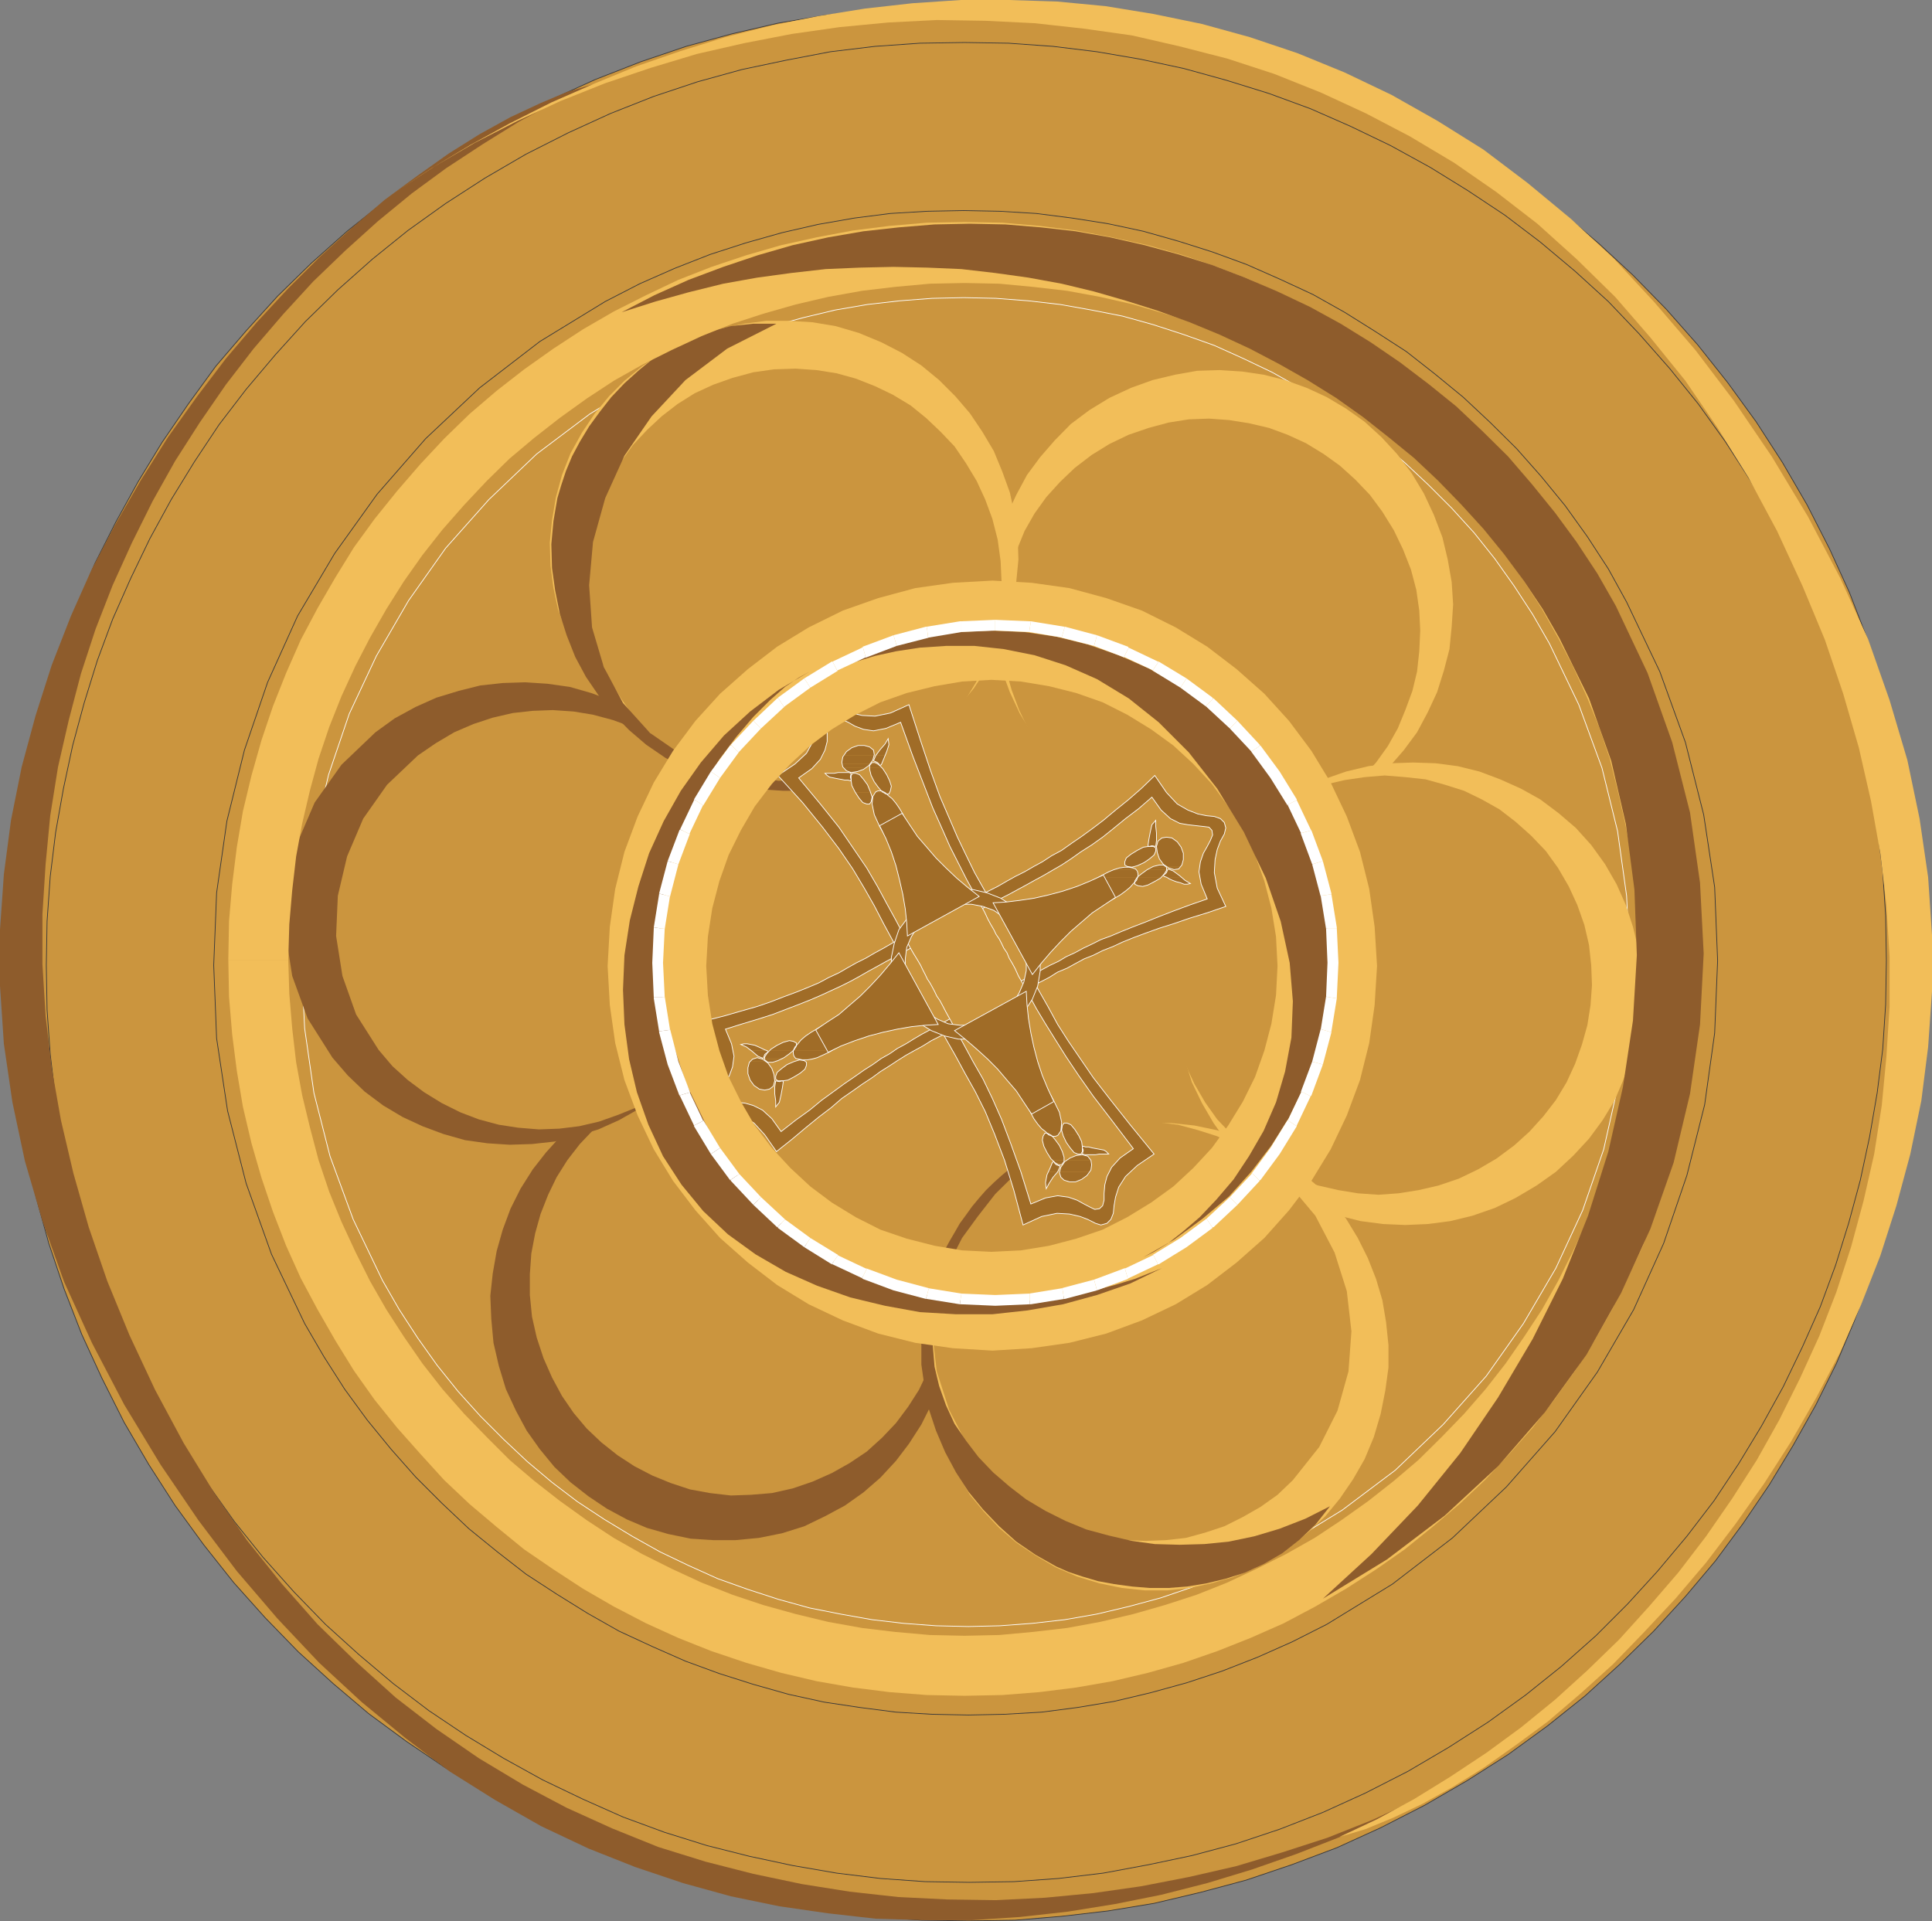 <svg xmlns="http://www.w3.org/2000/svg" width="359.199" height="357.24"><rect width="100%" height="100%" fill="#808080" stroke="none"/><path fill="#cb953e" stroke="#363639" stroke-width=".136" d="m94.328 22.64 8.172-4.128 8.16-3.719 8.48-3.313 8.438-2.859 8.43-2.308 8.62-2 8.622-1.45 8.57-1 8.621-.722 8.75-.141 8.567.14 8.48.59 8.582 1.133 8.48 1.32 8.298 1.86 8.3 2.258 8.211 2.59 7.98 3.043 7.891 3.257 7.758 3.903 7.43 4.129 7.312 4.449 7.16 4.89 7.028 5.13 6.621 5.62 6.309 5.848 6.172 6.313 5.851 6.62 5.578 7.028 5.301 7.3L331.398 86l4.582 7.89 4.168 8.16 3.723 8.173 3.27 8.48 2.898 8.43 2.27 8.48 1.992 8.578 1.457 8.61.992 8.582.73 8.61.13 8.757-.13 8.57-.59 8.48-1.132 8.622-1.27 8.43-1.91 8.3-2.27 8.348-2.578 8.16-3 8.031-3.312 7.852-3.848 7.75-4.172 7.437-4.449 7.352-4.851 7.16-5.168 6.988-5.582 6.622-5.899 6.441-6.3 6.168-6.438 5.851-7.031 5.622-7.301 5.308-7.621 4.852-7.899 4.578-8.16 4.172-8.16 3.718-8.441 3.18-8.477 2.86-8.441 2.261-8.61 2.04-8.57 1.41-8.621 1-8.621.718-8.707.14-8.61-.14-8.441-.59-8.621-1.129-8.43-1.269-8.351-1.86-8.297-2.312-8.16-2.59-8.032-2.988-7.89-3.18-7.758-3.851-7.441-4.168-7.301-4.453-7.16-4.848-7.028-5.172-6.582-5.578-6.488-5.902-6.121-6.297-5.89-6.582-5.579-7.032-5.312-7.296-4.899-7.622-4.582-7.84-4.129-8.21-3.758-8.168-3.273-8.434-2.848-8.476-2.32-8.442-1.992-8.62-1.45-8.571-1-8.617-.73-8.57-.129-8.75.13-8.622.589-8.441 1.14-8.61 1.313-8.441 1.86-8.34 2.269-8.297 2.578-8.172 3.043-8.03 3.27-7.888 3.898-7.71 4.129-7.481 4.441-7.3 4.899-7.169 5.12-7.031 5.63-6.57 5.851-6.45 6.301-6.16L64.531 43l6.989-5.578 7.351-5.3 7.57-4.86 7.887-4.621"/><path fill="#cb953e" stroke="#363639" stroke-width=".136" d="m97.781 28.672 7.887-3.988 7.852-3.59 8.03-3.172 8.16-2.719 8.208-2.27 8.16-1.722 8.3-1.59 8.302-1 8.351-.59 8.297-.129 8.16.13 8.301.59 8.16 1 8.211 1.41 7.988 1.718 7.891 2.184 7.89 2.449 7.75 2.847 7.442 3.27 7.438 3.582 7.351 4.04 6.98 4.312 6.9 4.578L286.36 45l6.488 5.441 6.172 5.622 5.71 5.988 5.72 6.492 5.3 6.57 5.04 7.028 4.71 7.3 4.45 7.622 4.03 7.847 3.59 7.89 3.13 8.032 2.718 8.16 2.312 8.168 1.73 8.211 1.54 8.3 1.04 8.29.538 8.3.14 8.352-.14 8.16-.539 8.297-1.039 8.172-1.41 8.16-1.719 8.032-2.133 7.886-2.449 7.89-2.86 7.763-3.308 7.437-3.582 7.434-4.039 7.308-4.262 7.032-4.578 6.886-5.039 6.582-5.441 6.48-5.582 6.118-5.899 5.902-6.441 5.72-6.617 5.3-6.98 5.039-7.352 4.71-7.57 4.45-7.9 4.031-7.89 3.59-8.031 3.13-8.16 2.722-8.16 2.18-8.168 1.718-8.301 1.54-8.34 1-8.3.59-8.298.128-8.171-.129-8.34-.59-8.16-1-8.172-1.41-8.028-1.719-7.89-1.992-7.84-2.45-7.762-2.858-7.437-3.309-7.48-3.582-7.302-4.04-7.03-4.26-6.849-4.59-6.62-5.028-6.442-5.441-6.168-5.579-5.852-6.03-5.757-6.442-5.313-6.63-4.988-7.019-4.762-7.308-4.437-7.57-4-7.891-3.582-7.89-3.168-8.032-2.723-8.168-2.27-8.16-1.73-8.16-1.578-8.301-1-8.352-.59-8.297-.14-8.3.14-8.16.59-8.352 1-8.16 1.45-8.16 1.718-8.028 2.133-7.89 2.449-7.903 2.86-7.707 3.308-7.48 3.582-7.442 3.988-7.3 4.313-7.028 4.578-6.89 5.039-6.582 5.441-6.438 5.582-6.172 6.028-5.89 6.441-5.72 6.578-5.308 7.031-5.031 7.301-4.719 7.621-4.441"/><path fill="#cb953e" stroke="#363639" stroke-width=".136" d="m112.52 56.063 6.44-3.313 6.49-2.86 6.57-2.577 6.578-2.13 6.761-1.91 6.711-1.543 6.758-1.18 6.711-.859 6.89-.41 6.762-.129 6.707.13 6.762.41 6.711.859L206 41.594 212.57 43l6.578 1.863 6.301 2 6.309 2.309 6.16 2.719 6.172 2.859 5.898 3.313 5.711 3.578 5.762 3.722 5.309 4.168 5.261 4.313 5.04 4.719 4.89 4.847 4.578 5.172 4.45 5.441 4.132 5.758 3.899 5.992 3.398 6.168 6.172 12.93 4.758 13.152 3.402 13.47 2.04 13.468.55 13.652-.55 13.469-1.86 13.328-3.309 13.16-4.312 12.614-5.579 12.328-6.75 11.61-7.851 11.07-9.07 10.288-10.02 9.48-11.16 8.583-12.2 7.48-6.44 3.258-6.438 2.86-6.621 2.59-6.582 2.171-6.758 1.86-6.711 1.59-6.758 1.128-6.71.872-6.903.398-6.707.14-6.762-.14-6.71-.398-6.759-.872-6.57-.988-6.621-1.449-6.578-1.86-6.301-2-6.309-2.312-6.171-2.719-6.172-2.859-5.848-3.313-5.762-3.578-5.707-3.718-5.312-4.133-5.301-4.309-5.04-4.762-4.847-4.847-4.582-5.18-4.449-5.441-4.172-5.711-3.848-6.028-3.59-6.171-6.16-12.88-4.722-13.199-3.45-13.472-2.038-13.469-.54-13.61.54-13.472 1.91-13.328 3.261-13.2 4.309-12.609 5.578-12.34 6.89-11.613 7.891-11.02 9.032-10.34 10.02-9.429 11.198-8.621 12.16-7.437"/><path fill="#cb953e" stroke="#fff" stroke-width=".136" d="m120.41 70.39 5.578-2.847 5.762-2.59 5.848-2.312 5.902-2 5.848-1.578 5.89-1.41 6.043-1.04 5.977-.68 6.031-.46 5.902-.13 5.989.13 6.03.46 5.9.68 5.85 1.04 5.759 1.128 5.71 1.59 5.72 1.86 5.62 2 5.442 2.453 5.309 2.539 5.171 2.898 5.118 3.129 5.039 3.313 4.722 3.578L261.148 86l4.442 4.172 4.308 4.308 4.172 4.583 3.86 4.847 3.578 5.043 3.453 5.297 3.129 5.441 5.441 11.34 4.309 11.75 2.898 11.75 1.68 12.02.59 11.922-.59 12.02-1.68 11.75-2.578 11.468-3.91 11.34-4.98 10.75-6.04 10.3-6.89 9.75-8.031 9.02-8.891 8.492-9.879 7.43-10.75 6.578-5.578 2.86-5.723 2.581-5.89 2.32-5.848 1.99-5.902 1.589-5.899 1.402-5.98 1.047-6.028.684-6.043.449-5.847.14-6.031-.14-6.032-.45-5.847-.683-5.903-1.047-5.707-1.133-5.761-1.59-5.72-1.859-5.581-1.988-5.438-2.45-5.312-2.542-5.168-2.899-5.172-3.129-5.031-3.312-4.72-3.59-4.577-3.848-4.442-4.171-4.308-4.309-4.133-4.582-3.898-4.86-3.579-5.03-3.453-5.31-3.129-5.44-5.441-11.34-4.309-11.75-2.988-11.739-1.73-12.02-.59-11.929.59-12.02 1.73-11.75 2.719-11.472 3.851-11.34 5.04-10.75 5.98-10.29 6.898-9.75 8.032-9.03 8.89-8.48 9.88-7.438 10.75-6.582"/><path fill="#f2be59" d="m206.27 73.98-3.72 2.27-3.452 2.582-2.989 3.04L193.391 85l-2.45 3.312-2 3.72-1.722 3.718-1.32 3.852-.989 4.18-.41 4.171-.32 4.129.32 4.168.68 4.172 1.039 4.129 1.539 4.172 1.863 3.988 2.32 3.77 2.72 3.581 2.847 3.13 3.183 2.718 3.45 2.582 3.578 2.14 3.722 1.72 3.989 1.449 4.039 1 3.992.59 4.168.27 4.129-.138 4.172-.722 4.168-1 3.992-1.45 4.039-1.859 3.719-2.27 3.453-2.581 2.988-3.04 2.719-3.128 2.453-3.313 1.988-3.719 1.73-3.718 1.27-4.04 1.04-3.992.41-4.168.269-4.132-.27-4.168-.73-4.172-.988-4.13-1.59-4.171-1.86-3.988-2.27-3.77-2.722-3.582-2.898-3.129-3.13-2.86-3.452-2.448-3.578-2.13-3.72-1.722-4.042-1.45-3.988-1-3.989-.589-4.171-.27-4.18.13-4.121.73-4.18 1-4.031 1.45-3.988 1.858"/><path fill="#cb953e" d="m206.27 82.55-3.31 2.044-3.132 2.398-2.719 2.59-2.59 2.86-2.18 3.038-1.859 3.262-1.402 3.45-1.32 3.581-.86 3.579-.41 3.718-.129 3.903.13 3.718.55 3.86 1.04 3.722 1.41 3.758 1.722 3.582 2.18 3.41 2.257 3.168 2.73 2.86 2.852 2.582 3.04 2.129 3.27 2.05 3.44 1.54 3.45 1.308 3.718.863 3.723.59 3.758.278 3.719-.141 3.722-.59 3.72-1 3.718-1.308 3.582-1.68 3.308-2.04 3.133-2.41 2.719-2.581 2.59-2.86 2.18-3.039 1.859-3.308 1.402-3.403 1.317-3.578.863-3.582.41-3.77.18-3.851-.18-3.719-.55-3.86-.993-3.76-1.457-3.72-1.723-3.59-2.128-3.44-2.31-3.13-2.73-2.86-2.851-2.577-3.04-2.184-3.269-2-3.441-1.578-3.45-1.27-3.718-.87-3.723-.59-3.718-.27-3.762.14-3.719.59-3.719 1-3.722 1.27-3.578 1.719"/><path fill="#f2be59" d="m298.43 160.703-2.59-3.59-2.86-3.172-3.171-2.718-3.45-2.59-3.578-1.992-3.863-1.73-3.848-1.45-4.039-1-4.12-.54-4.18-.14-4.172.14-4.13.54-4.171 1-4.168 1.45-3.86 1.862-3.851 2.309-3.578 2.59-3.32 2.988-2.852 3.133-2.59 3.45-2.129 3.577-1.719 3.723-1.453 4.039-1.14 3.988-.59 4.043-.27 4.168.14 4.13.45 4.171 1 4.129 1.27 4.031 1.863 3.86 2.168 3.718 2.539 3.582 2.91 3.168 3.133 2.73 3.437 2.583 3.59 2 3.852 1.719 3.898 1.449 3.992 1 4.168.543 4.133.18 4.168-.18 4.18-.543 4.121-1 4.18-1.45 3.851-1.859 3.899-2.308 3.59-2.543 3.261-3.04 2.899-3.128 2.539-3.45 2.18-3.582 1.59-3.718 1.402-4.04 1.18-3.992.55-4.03.27-4.13-.141-4.168-.402-4.18-1-4.12-1.317-4.04-1.722-3.863-2.13-3.707"/><path fill="#cb953e" d="m289.668 161.383-2.258-3.133-2.73-2.86-2.899-2.59-2.992-2.308-3.309-1.86-3.27-1.589-3.581-1.133-3.578-1-3.77-.41-3.851-.309-3.72.309-3.722.55-3.718.86-3.762 1.313-3.59 1.73-3.398 1.988-3.31 2.41-2.862 2.583-2.578 2.91-2.32 2.988-1.99 3.309-1.589 3.402-1.273 3.578-1 3.59-.59 3.762-.27 3.718.14 3.72.411 3.722.86 3.719 1.312 3.718 1.59 3.442 2 3.449 2.258 3.18 2.73 2.851 2.902 2.59 2.989 2.27 3.308 1.859 3.27 1.582 3.582 1.14 3.758.86 3.593.59 3.848.27 3.719-.27 3.722-.59 3.72-.86 3.76-1.273 3.59-1.726 3.4-1.993 3.308-2.449 2.863-2.59 2.578-2.851 2.32-3 1.989-3.309 1.59-3.449 1.273-3.582 1-3.578.59-3.723.27-3.719-.141-3.718-.41-3.762-.86-3.719-1.312-3.719-1.59-3.453-2-3.437"/><path fill="#8e5c2c" d="m145.36 285.102 4.171-1.309 3.848-1.86 3.719-2 3.453-2.453 3.129-2.718 2.898-3.13 2.41-3.171 2.313-3.59 1.86-3.719 1.448-3.851 1.13-4.04.73-4.167.41-4.133-.14-4.309-.45-4.441-1-4.309-1.27-4.308-1.859-3.992-1.992-3.72-2.45-3.44-2.73-3.32-3.027-2.849-3.27-2.59-3.453-2.273-3.718-2.039-3.711-1.539-4.04-1.18-4.171-.859-4.13-.27h-4.167l-4.313.45-4.27.859-4.167 1.27-3.852 1.859-3.77 2-3.398 2.45-3.172 2.722-2.859 3.168-2.45 3.133-2.269 3.59-1.863 3.718-1.45 3.899-1.128 3.992-.73 4.168-.45 4.133.18 4.308.41 4.442 1 4.308 1.309 4.309 1.859 3.992 2 3.719 2.441 3.441 2.73 3.32 2.99 2.848 3.312 2.59 3.449 2.312 3.719 2 3.722 1.579 3.989 1.14 4.171.86 4.168.27h4.13l4.312-.411 4.308-.86"/><path fill="#cb953e" d="m147.348 276.762 3.722-1.27 3.578-1.59 3.313-1.859 3.18-2.133 2.859-2.59 2.578-2.718 2.27-3.04 2-3.128 1.582-3.313 1.449-3.578 1-3.582.73-3.719.27-3.86v-3.902l-.41-3.988-.86-3.851-1.32-3.899-1.578-3.59-1.863-3.441-2.13-3.129-2.448-2.86-2.72-2.59-3-2.448-3.171-1.993-3.27-1.718-3.449-1.461-3.582-1.13-3.719-.73-3.898-.402-3.723.133-3.847.27-3.903.87-3.718 1.309-3.579 1.54-3.273 1.858-3.168 2.18-2.86 2.59-2.59 2.723-2.312 2.988-2 3.172-1.578 3.27-1.41 3.577-1 3.59-.719 3.762-.273 3.86v3.851l.402 4.039.871 3.852 1.27 3.859 1.578 3.578 1.86 3.45 2.179 3.171 2.402 2.86 2.72 2.582 3.038 2.41 3.133 2.039 3.309 1.719 3.449 1.41 3.582 1.18 3.719.68 3.859.448 3.719-.129 3.902-.32 3.848-.86"/><path fill="#8e5c2c" d="m61.809 196.66 2.859 3.313 3.133 3 3.449 2.578 3.578 2.133 3.723 1.726 3.898 1.453 3.992 1.13 4.168.589 4.13.27 4.171-.13 4.18-.46 3.988-.989L111.25 210l3.848-1.727 3.863-2.18 3.578-2.542 6.309-6.028 5.03-7.03 3.313-7.75 1.86-8.032.27-8.3-1.27-8.161-2.852-7.898-4.629-7.301-2.86-3.309-3.132-2.992-3.437-2.59-3.59-2.129-3.711-1.719-3.91-1.449-3.989-1.14-4.171-.59-4.13-.27-4.171.137-4.168.453-3.992 1-4.18 1.27-3.848 1.718-3.902 2.13-3.578 2.59-6.313 6.03-4.988 7.032-3.309 7.71-1.863 8.028-.27 8.34 1.27 8.172 2.863 7.89 4.618 7.297"/><path fill="#cb953e" d="m70.39 195.21 2.579 3.04 2.86 2.582 3.042 2.27 3.258 2 3.45 1.718 3.452 1.32 3.719.993 3.578.55 3.852.317 3.77-.137 3.718-.453 3.723-.867 3.578-1.27 3.582-1.453 3.449-1.988 3.258-2.32 5.762-5.442 4.449-6.297 2.992-7.03 1.73-7.302.27-7.441-1.14-7.488-2.583-7.16-4.129-6.579-2.578-2.992-2.863-2.59-3.04-2.308-3.269-2-3.441-1.723-3.45-1.27-3.718-1-3.582-.59-3.898-.269-3.72.14-3.722.411-3.719.86-3.578 1.18-3.582 1.538L81 138.203l-3.309 2.27-5.722 5.437-4.438 6.3-3 7.032-1.722 7.309-.32 7.48 1.179 7.442 2.543 7.16 4.18 6.578"/><path fill="#f2be59" d="m104.488 88.312-1.129 4.13-.73 4.308-.41 4.172.14 4.308.54 4.122.87 4.039 1.45 3.859 1.59 3.852 2.132 3.582 2.309 3.449 2.719 3.18 2.992 2.988 3.32 2.722 3.578 2.309 3.852 2 4.18 1.719 4.3 1.27 4.27.73 4.309.32h4.308l4.172-.59 3.988-.87 4.043-1.13 3.848-1.719 3.582-1.859 3.45-2.32 3.308-2.723 2.86-2.848 2.722-3.32 2.27-3.441 2.167-3.86 1.551-4.03 1.18-4.13.722-4.308.407-4.172-.137-4.27-.59-4.168-.863-4.031-1.399-3.86-1.59-3.859-2.128-3.582-2.32-3.449-2.723-3.172-2.989-2.988-3.308-2.719-3.582-2.32-3.86-1.992-4.168-1.73-4.312-1.27-4.309-.72-4.312-.269H142.5l-4.172.54-3.988.859-4.04 1.18-3.859 1.722-3.582 1.86-3.449 2.269-3.312 2.719-2.848 2.86-2.73 3.312-2.31 3.449-2.132 3.851-1.59 4.04"/><path fill="#cb953e" d="m151.07 147.223 3.899-.582 3.86-1 3.581-1.32 3.45-1.54 3.128-2.039 3.032-2.27 2.73-2.581 2.578-2.73 2.133-2.99 2-3.308 1.59-3.453 1.449-3.578.86-3.719.68-3.722.179-4.028-.18-4-.55-4.031-.989-3.86-1.32-3.581-1.59-3.45-1.992-3.308-2.13-3.133-2.59-2.719-2.718-2.578-2.86-2.32-3.312-1.992-3.308-1.59-3.582-1.41-3.578-.989-3.72-.59-3.859-.269-4.043.129-3.847.55-3.86 1.04-3.582 1.27-3.449 1.59-3.172 1.991L123 77.422l-2.719 2.539-2.59 2.77-2.132 2.992-2.04 3.32-1.539 3.398-1.46 3.582-.86 3.758-.719 3.719-.14 3.992.14 4.04.59 3.991.989 3.899 1.27 3.59 1.589 3.398 2 3.313 2.172 3.168 2.59 2.722 2.718 2.59 2.86 2.27 3.312 1.988 3.258 1.59 3.59 1.449 3.582 1 3.719.543 3.898.32 3.992-.14"/><path fill="#8e5c2c" d="m168.309 141.922-2.32 1-2.13.719-2.18.859-2.128.55-1.992.59-2.04.41-2 .45-2 .273-1.988.137-2.043.133h-1.86l-2-.133-1.858-.137-1.989-.273-2.043-.316-2-.41-4.308-1.133-3.989-1.72-3.722-2-3.578-2.448-3.18-2.723-2.992-3.04-2.578-3.257-2.45-3.59-2-3.722-1.593-4.028-1.27-3.992-.86-4.309-.59-4.18-.128-4.44.398-4.31.73-4.26.731-2.45.86-2.59 1.129-2.719 1.453-2.722 1.73-2.86 1.989-2.719 2.128-2.718 2.45-2.582 2.722-2.45 2.86-2.32 3.308-1.86 3.313-1.722 3.719-1.27 3.859-1 4.172-.449h4.308l-9.16 4.63-7.758 5.85-6.3 6.75-5.043 7.31-3.578 7.89-2.27 8.16-.719 8.031.54 7.848 2.179 7.34 3.578 6.723 5.031 5.57 6.45 4.45 8.02 3.038 9.44 1.403 11.06-.543 12.48-2.72"/><path fill="#f2be59" d="m200.238 293.133-4-1.723-3.718-2.18-3.579-2.398-3.171-2.73-2.86-3.032-2.59-3.129-2.129-3.59-1.902-3.757-1.539-3.864-1.18-3.988-.68-4.031-.46-4.309v-4.129l.59-4.312.859-4.309 1.27-4.308 1.73-4.121 2.172-3.723 2.41-3.59 2.719-3.308 3.039-2.852 3.261-2.59 3.45-2.308 3.718-2 3.762-1.579 4-1.14 3.988-.86 4.172-.453h4.168l4.313.453 4.129.86 4.168 1.27 3.992 1.718 3.77 2.18 3.581 2.41 3.13 2.723 2.859 3.039 2.578 3.12 2.183 3.59 1.86 3.72 1.539 3.898 1.18 3.992.68 4.039.448 4.3v4.13l-.59 4.308-.859 4.313-1.27 4.308-1.718 4.121-2.133 3.72-2.45 3.59-2.718 3.312-3.039 2.847-3.273 2.59-3.45 2.313-3.578 2-3.851 1.59-4.04 1.128-3.988.86-4.171.449h-4.18l-4.262-.45-4.168-.859-4.172-1.27"/><path fill="#cb953e" d="m184.18 219.883 2.86-2.723 3.17-2.308 3.31-1.86 3.449-1.719 3.582-1.14 3.59-1 3.707-.45 3.722-.273 3.72.274 3.718.449 3.722 1 3.579 1.14 3.449 1.72 3.453 1.859 3.168 2.308 3 2.723 5.172 6.168 3.578 6.851 2.27 7.168.859 7.48-.547 7.442-2.043 7.301-3.398 6.758-4.899 6.16-2.851 2.73-3.18 2.262-3.262 1.86-3.45 1.73-3.577 1.18-3.59.988-3.723.41-3.758.14-3.722-.14-3.719-.41-3.719-.988-3.582-1.18-3.449-1.73-3.441-1.86-3.13-2.262-3.038-2.73-5.13-6.16-3.581-6.899-2.309-7.16-.87-7.441.589-7.48 2-7.31 3.45-6.71 4.85-6.168"/><path fill="#8e5c2c" d="m199.098 210-2.13 1.133-2.038 1.129-2 1.18-1.86 1.269-1.722 1.27-1.59 1.32-1.54 1.27-1.448 1.312-1.45 1.41-1.27 1.45-1.32 1.589-1.132 1.578-1.137 1.55-.992 1.724-1 1.718-1 1.86-1.719 4.039-1.32 4.133-.86 4.168-.27 4.308v4.313l.59 4.12.81 4.18 1.32 3.989 1.718 4.031 2 3.719 2.313 3.59 2.719 3.308 3 3.133 3.171 2.848 3.579 2.453 3.859 2.18 2.27 1 2.581.859 2.91.86 2.989.55 3.312.45 3.27.269h3.578l3.45-.27 3.581-.59 3.578-.859 3.582-1.14 3.45-1.583 3.449-2 3.129-2.449 3.043-2.86 2.719-3.44-4.579 2.312-4.773 1.86-4.707 1.41-4.723.988-4.578.46-4.582.13-4.629-.13-4.258-.59-4.312-1-4.168-1.128-3.863-1.59-3.72-1.86-3.577-2.132-3.172-2.45-3-2.59-2.719-2.85-2.312-3.04-2.13-3.129-1.59-3.449-1.269-3.582-.859-3.59-.32-3.848v-3.902l.59-3.988 1.128-4.04 1.59-3.991 2.133-4.168 2.91-3.993 3.258-4.18 4.04-3.988 4.71-4.03 5.309-3.993"/><path fill="none" stroke="#fff" stroke-width=".136" d="M166.258 175.441 183.32 166l9.34 17.05-17.05 9.442-9.352-17.05"/><path fill="#a06c27" stroke="#fff" stroke-width=".136" d="m188.078 174.71-.45-.858-.589-1-.55-.86-.45-1-.68-1.129-.73-1.32-.719-1.402-.86-1.59-1.859-3.309-1.593-3.27-1.59-3.312-1.54-3.578-1.718-3.988-1.73-4.774-1.86-5.57-2.172-6.719-3.449 1.551-2.86.578-2.398-.129-1.91-.449-1.543-.55-1.308-.72-1.141-.28-1 .28-.719.72-.41 1.128-.18 1.461-.27 1.54-.73 1.862-1.129 2.04-2.132 1.988-3.18 2.14 4.582 5.032 3.719 4.578 3.039 3.992 2.582 3.77 2.14 3.578 1.86 3.27 1.719 3.312 1.859 3.437.86 1.73.859 1.403.73 1.18.543 1.14.457.989.59.87.402.86.461.719.41.86.45.87.41.86.59 1 .539.992.73 1.27.719 1.449.86 1.59 1.859 3.269 1.863 3.441 1.86 3.32 1.859 3.712 1.73 4.18 1.848 4.847 1.73 5.582 1.723 6.48 3.45-1.582 2.859-.59 2.308.13 1.992.46 1.41.54 1.45.73 1 .312 1.129-.312.73-.73.45-1.13.14-1.41.27-1.59.59-1.859 1.269-1.992 2.183-2.04 3.13-2.128-4.45-5.45-3.723-4.71-3.128-4.04-2.45-3.581-2.172-3.18-2-3.129-1.718-3.172-1.86-3.27-.86-1.577-.73-1.461-.68-1.27-.59-1.129-.589-1-.543-1.043-.59-.86-.41-1"/><path fill="#a06c27" stroke="#fff" stroke-width=".136" d="m184.18 187.64.86-.456 1-.543.858-.59 1-.59 1.18-.55 1.27-.72 1.453-.73 1.59-.86 1.668-.859 1.59-1 1.73-.719 1.582-.87 1.59-.86 1.719-.68 1.73-.863 1.86-.727 1.859-.863 2.129-.86 2.312-.859 2.399-.859 2.73-.86 2.902-1 3.258-1 3.45-1.179-1.59-3.402-.54-2.899.141-2.41.399-1.86.59-1.581.73-1.32.27-1.13-.27-1-.73-.73-1.13-.398-1.449-.141-1.59-.32-1.859-.72-1.992-1.14-2-2.129-2.18-3.172-2.539 2.45-2.45 2.132-2.312 1.86-2.27 1.898-2.038 1.54-1.992 1.452-1.86 1.27-1.86 1.32-1.858 1-1.73 1.13-1.58.859-1.73 1-1.722.859-1.54.86-1.73 1-1.718.863-1.72.867-1.452.86-1.137.722-1.133.59-1 .41-.86.59-.859.41-.73.449-.86.41-.859.45-.86.41-1 .59-1 .55-1.312.719-1.41.73-1.59.86-1.718 1-1.59.86-1.72 1-1.73.862-1.539.86-1.722 1-1.86.86-1.859 1-2.04.859-2.132.859-2.32.86-2.578 1-2.54.863-3.042.859-2.989.867-3.449.863 1.59 3.438.54 2.86-.13 2.312-.41 2-.59 1.449-.73 1.41-.27 1 .27 1.168.73.684 1.13.457 1.448.133 1.59.277 1.863.59 2 1.27 1.989 2.171 2.18 3.13 2.859-2.27 2.582-2.168 2.449-2 2.27-1.723 1.988-1.719 2.043-1.41 1.86-1.32 1.73-1.13 1.539-1.132 1.59-1 1.578-1.04 1.593-1 1.54-.858 1.59-.872 1.59-.988 1.718-.87 1.59-.86 1.41-.68 1.312-.719 1.13-.73 1-.41 1-.59.859-.59 1-.402"/><path fill="#cb953e" stroke="#fff" stroke-width=".136" d="m183.32 185.91.86-.45.86-.55.858-.45 1-.538 1-.59 1.313-.59 1.27-.68 1.59-.859 1.59-.871 1.589-.86 1.54-.722 1.448-.867 1.59-.723 1.582-.86 1.55-.73 1.72-.86 1.86-.679 2.038-.86 2.133-.859 2.27-.87 2.449-.989 2.718-1.05 3.043-1.13 3.258-1.132-1.129-2.73-.41-2.31.27-1.859.55-1.59.72-1.27.59-1.132.41-1-.13-.86-.55-.59-1.04-.128-1.27-.14-1.589-.18-1.543-.27-1.719-.871-1.73-1.578-1.719-2.41-2.45 2.129-2.452 1.859-2.27 1.86-1.988 1.59-2.04 1.452-2 1.27-1.862 1.32-1.72 1.129-1.73 1-1.718 1-1.59.86-1.54.859-1.59.86-1.581.862-1.73.868-1.579.859-1.55.863-1.31.719-1.14.68-.992.59-.867.46-.863.41-.86.4-.718.46-.73.41-.86.45-.86.41-.87.59-.99.59-1.14.538-1.27.73-1.581.86-1.59.863-1.59.86-1.539.86-1.59.87-1.719.989-1.593.87-1.72.86-3.718 1.719-2 .86-2.172.862-2.27.868-2.59.992-2.718.867-2.86.863-3.171.989 1.129 2.73.46 2.309-.277 1.992-.582 1.59-.73 1.27-.54 1.14-.46.86.14.859.59.59 1 .269h1.27l1.582.14 1.59.45 1.719.86L143.5 208l1.719 2.402 2.722-2.129 2.59-1.863 2.258-1.86 2.18-1.577 2-1.461 1.86-1.27 1.862-1.308 1.579-1 1.59-1.133 1.538-.86 1.45-1 1.593-.859 1.407-.871 1.453-.86 1.59-.859 1.539-.86 1.59-.859 1.308-.73 1.27-.543 2-1.18.992-.41.87-.59.86-.41"/><path fill="#cb953e" stroke="#fff" stroke-width=".136" d="m186.219 175.441-.45-.87-.59-.86-.41-.86-.59-1-.538-1-.59-1.269-.73-1.309-.86-1.59-1.73-3.132-1.54-3.04-1.582-3.128-1.46-3.313-1.72-3.847-1.718-4.45-2-5.171-2.27-6.301-2.722 1.133-2.309.457-1.86-.278-1.59-.59-1.269-.722-1.183-.551-.988-.45-.872.141-.539.59-.14.992-.18 1.27v1.59l-.41 1.59-.86 1.718-1.59 1.73-2.44 1.72 4.03 4.851 3.45 4.309 2.722 3.992 2.45 3.59 2 3.437 1.718 3.18 1.72 3.133 1.73 3.308.812 1.582.727 1.27.722 1.18.59 1 .41.859.45.871.41.86.46.68.4.718.46.86.41.87.59.86.54 1 .589 1.133.73 1.316.86 1.582 1.722 3.129 1.72 3.18 1.859 3.261 1.73 3.59 1.719 3.899 1.68 4.441 1.902 5.309 1.86 5.98 2.718-1.129 2.27-.41 2 .27 1.59.55 1.312.72 1.129.589.87.41.86-.129.59-.55.27-1.04v-1.27l.14-1.589.399-1.543.87-1.719 1.579-1.73 2.453-1.719-4.031-5.309-3.41-4.441-2.72-3.86-2.312-3.449-2-3.171-1.86-2.989-1.718-2.863-1.719-3.18-.863-1.578-.73-1.27-.59-1.32-.54-1-.59-.992-.41-1-.59-.86-.41-.859"/><path fill="#a06c27" d="M165.719 179.473v-1.45l.539-2.582.87-2.59 1.583-2.128 1.86-2 2.32-1.582 2.578-1.141 2.722-.59h2.72l2.538.59 2.59 1 2.18 1.41 1.992 1.852 1.59 2.32 1.129 2.578.46 2.723v1.59h-2.59v-1.18l-.452-2.133-.86-2.129-1.27-1.91-1.59-1.539-1.858-1.309-2-.73-2.172-.41h-2.27l-2.18.41-2.128.86-1.86 1.32-1.59 1.59-1.129 1.859-.863 1.988-.27 2.133v1.18h-2.59"/><path fill="#a06c27" d="M165.719 179.473v1.27l.539 2.589 1 2.578 1.59 2.453 2 1.86 2.312 1.41 2.45.988 2.581.59h2.72l2.73-.59 2.578-.988 2.27-1.59 1.991-2 1.461-2.262.989-2.449.46-2.719v-1.14h-2.59v1l-.452 2.129-.86 2-1.14 1.859-1.59 1.582-1.848 1.32-2.14.86-2.172.41h-2.137l-2.172-.27-2-.863-1.86-1.137-1.581-1.59-1.27-1.863-.867-2.168-.402-2.129v-1.14h-2.59"/><path fill="none" stroke="#fff" stroke-width=".136" d="m172.89 167.14 2.579-1.14 2.722-.59h2.72l2.538.59 2.59 1 2.18 1.41 1.992 1.852 1.59 2.32 1.129 2.578.46 2.723v2.73l-.46 2.719-.989 2.45-1.46 2.261-1.993 2-2.27 1.59-2.577.988-2.73.59h-2.72l-2.582-.59-2.449-.988-2.312-1.41-2-1.86-1.59-2.453-1-2.578-.54-2.59v-2.719l.54-2.582.87-2.59 1.583-2.128 1.86-2 2.32-1.582"/><path fill="none" stroke="#fff" stroke-width=".136" d="m174.02 169.402 2.128-.859 2.18-.41h2.27l2.172.41 2 .73 1.859 1.309 1.59 1.54 1.27 1.91.859 2.128.453 2.133v2.18l-.453 2.129-.86 2-1.14 1.859-1.59 1.582-1.848 1.32-2.14.86-2.172.41h-2.137l-2.172-.27-2-.863-1.86-1.137-1.581-1.59-1.27-1.863-.867-2.168-.402-2.129v-2.32l.27-2.133.862-1.988 1.13-1.86 1.59-1.59 1.859-1.32"/><path fill="#a06c27" d="m156.828 140.473.55-.73.993-.72 1.18-.41h1.14l.989.27.73.59.14.859v.14h-5.722m5.992.001.86-1.141.86-.988.589-1 .14 1.129-.41 1.27-.32.73h-1.719"/><path fill="#a06c27" d="M156.508 142.05v-.269l.183-1.039.137-.27h5.723l-.281.86-.59.719h-5.172m5.312-.001.32-.269h.54l.46.27h-1.32m1.59-.001-.27-.269-.73-.32.41-.988h1.72l-.27.718-.41.86h-.45"/><path fill="#a06c27" d="m156.828 142.781-.137-.18-.183-.55h5.172l-.13.281-.59.45h-4.132m4.852-.001v-.449l.14-.281h1.32l.27.14.59.59h-2.32"/><path fill="#a06c27" d="m163.41 142.05.13.282.32-.14v-.141h-.45m-4.312 5.312-.137-.14-.59-1.172-.133-1v-.86l.313-.41h.547l.722.27.73.86.731 1 .54 1.312v.14h-2.723m3.582 0 .14-.14.45-.18h.59l.68.32h.858l.141-.32.18-.86-.32-1-.54-1.132-.73-1.13-.129-.14h-2.32v.27l.28 1.14.59 1.18.72.992.73.86.27.14h-1.59m-5.852-4.582.55.54.86.32 1.18-.18 1.133-.41.41-.27h-4.133m1.41 1-.41-.14h-2l-.719.14h-1.73l.41.41.461.309.719.14.68.141.73.13.719.14h.593l.407.133.14-.133v-.14l-.14-.411.14-.719"/><path fill="#a06c27" d="m159.098 147.363.593 1 .72.86.73.27h.539l.28-.411.18-.86-.32-.859h-2.722m3.582 0-.41.73-.13 1.4.41 2 .99 2.179.589.988.73 1 .68.73.719.544.59.59.73.269h.543l.457-.133.543-.867.18-1.402-.453-1.86-1-2.18-.59-1-.68-.988-.719-.87-.73-.583-.59-.547h.86l-.13.27h-.55l-.45-.27h-1.59"/><path fill="none" stroke="#fff" stroke-width=".136" d="m158.371 139.023 1.18-.41h1.14l.989.27.73.59.14.859-.28 1-.72 1-1 .719-1.132.41-1.18.18-.86-.32-.687-.72-.183-.82.183-1.039.688-1 .992-.719m4.449 8.2.45-.18h.59l.68.32.589.547.73.582.72.871.679.989.59 1 1 2.18.453 1.859-.18 1.402-.543.867-.457.133h-.543l-.73-.27-.59-.59-.719-.542-.68-.73-.73-1-.59-.99-.988-2.179-.41-2 .129-1.398.55-.871m-4.27-3.442h.548l.722.27.73.86.731 1 .54 1.312.32 1-.18.859-.281.41h-.54l-.73-.27-.719-.859-.73-1.14-.59-1.172-.133-1v-.86l.313-.41"/><path fill="none" stroke="#fff" stroke-width=".136" d="m162.14 141.781-.46.551v.719l.28 1.14.59 1.18.72.992.73.86.719.41h.55l.27-.59.18-.86-.32-1-.54-1.132-.73-1.13-.719-.73-.73-.41h-.54"/><path fill="none" stroke="#fff" stroke-width=".136" d="m162.41 141.46.41-.987.86-1.141.86-.988.589-1 .14 1.129-.41 1.27-.59 1.448-.41 1-.32.141-.129-.281-.27-.27-.73-.32m-4.172 2.32-.41-.14h-2l-.719.14h-1.73l.41.41.461.309.719.14.68.141.73.13.719.14h.593l.407.133.14-.133v-.14l-.14-.411.14-.719"/><path fill="#a06c27" stroke="#fff" stroke-width=".136" d="m163.54 153.531 4.179-2.308 1.402 2.129 1.45 2.171 1.73 2 1.719 2 1.859 1.86 2 1.898 1.992 1.68 2.18 1.723-13.34 7.347-.133-2.449-.27-2.59-.46-2.719-.59-2.582-.68-2.718-.86-2.59-1-2.45-1.179-2.402"/><path fill="#a06c27" d="m209.578 161.102-.457-.27v-.59l.277-.719.86-.68 1.183-.73 1.13-.59 1-.14h.859l.449.277v.59l-.309.723-.86.73-1 .68-1.269.59-.593.129h-1.27m4.852 0 1.129-.27h.73l.45.27h-2.31m2.45 0-.59-.399-.73-1-.399-1.18-.14-1.14.27-.992.73-.59.859-.14 1 .14 1 .722.719 1 .41 1.13v1.179l-.27 1-.27.27h-2.59m-1.999-3.719.14-1.133v-1.309l-.14-1.27v-1.14l-.719.82-.32 1.45-.27 1.449-.14 1 .14.133h.14l.45-.133.719.133m-.719 3.859.27-.14h2.308l.14.14h-2.718"/><path fill="#a06c27" d="m217.148 161.242-.27-.14h2.59v.14h-2.32m-7.57-.14.863.14.407-.14zm-2.449.589 1-.308.992-.14h.727l.73.14.543.18.18.128h-4.172m6.171 0 .86-.449h2.719v.45H213.3m3.848-.001v-.129l.27.13zm0 0"/><path fill="#a06c27" d="m217.148 161.242.141.14 1 .31.86-.13.32-.32h-2.32m-12.879 1.86.73-.41 1.129-.59 1-.41h4.172l.14.269.13.46v.68h4.308l.55-.55.45-.719v-.14H213.3l-1 .73-.86.68h-7.171"/><path fill="#a06c27" d="m216.879 163.102-.45-.141-.14-.27.27-.14.32-.309.27-.55h.269l.73.269 1.18.871.27.27h-2.72m-12.608 0-.32.18-.99.679-.73.73-.539.72-.593.589-.278.684v.59l.14.449.27.41.59.14.59.137h.86l.87-.137.989-.273 1.14-.457.989-.543 1-.59 1-.726.863-.723.59-.68.59-.59.27-.59h4.308l-.129.18-1.18.68-1.14.59-.989.27-.87-.13-.59-.28v-.59l.46-.72h-7.171"/><path fill="#a06c27" d="m216.879 163.102.539.32.59.27.73.269.73.18.68.27h.59l.582-.13-.992-.59-.73-.59h-2.72"/><path fill="none" stroke="#fff" stroke-width=".136" d="m219.598 157.523.41 1.13v1.179l-.27 1-.59.73-.859.13-1-.31-1-.679-.73-1-.399-1.18-.14-1.14.27-.992.73-.59.859-.14 1 .14 1 .722.719 1m-8.157 4.437.13.462v.539l-.27.73-.59.59-.59.68-.863.723-1 .726-1 .59-.988.543-1.141.457-.988.273-.871.137h-.86l-.59-.137-.59-.14-.27-.41-.14-.45v-.59l.278-.683.593-.59.54-.719.73-.73.988-.68 1.051-.59 1.129-.59 1-.41 1-.308.992-.14h.727l.73.14.543.18.32.398m3.438-4.301v.59l-.309.723-.86.73-1 .68-1.269.59-1 .27-.863-.141-.457-.27v-.59l.277-.719.86-.68 1.183-.73 1.13-.59 1-.14h.859l.449.277"/><path fill="none" stroke="#fff" stroke-width=".136" d="m216.879 161.242-.59-.41h-.73l-1.13.27-1.128.59-1 .73-.86.68-.46.718v.59l.59.281.87.13.989-.27 1.14-.59 1.18-.68.68-.73.449-.719v-.59"/><path fill="none" stroke="#fff" stroke-width=".136" d="m217.148 161.563 1 .398 1.18.871 1 .86.992.59-.582.128h-.59l-.68-.27-.73-.18-.73-.269-.59-.27-.54-.32-.448-.14-.14-.27.269-.14.32-.309.27-.68m-2.27-4.179.14-1.133v-1.309l-.14-1.27v-1.14l-.719.82-.32 1.45-.27 1.449-.14 1 .14.133h.14l.45-.133.719.133"/><path fill="#a06c27" stroke="#fff" stroke-width=".136" d="m205.129 162.691 2.27 4.172-2.13 1.41-2.18 1.45-1.991 1.718-2 1.73-1.86 1.86-1.86 1.992-1.718 2-1.719 2.18-7.312-13.34 2.41-.14 2.582-.313 2.719-.41 2.59-.59 2.718-.726 2.59-.864 2.442-1 2.449-1.129"/><path fill="#a06c27" d="m194.07 210.992.18-.27h.54l.46.27h1.54l.448-.719.14-1.59-.41-1.863-1.038-2.129-.551-1-.719-1-.73-.718-.72-.59-.55-.551-.719-.309h-.593l-.407.13-.593.859-.137 1.46.457 1.848.992 2.14.55 1.04.72 1 .73.863.719.54.55.59h-.859m3.578-.001-.27-.86.13-.859.32-.453h.55l.72.313.73.867.543.992h-2.723m-2 4.718-.27-.269-.718-1.14-.59-1.18-.28-1.129.14-.719.14-.28h.86l.718.28h.59l.41-.14.141-.14h-1.539l.27.14.718.86.73 1 .54 1.128.32 1.05v.54h-2.18m2.731-.001.59-.41 1.129-.448 1.132-.141 1 .27.59.73h-4.441m-.731-4.719v.14l.59 1.27.73 1.04.723.859.68.281h.59l.27-.46v-.86l-.133-1-.547-1.13-.18-.14h-2.723"/><path fill="#a06c27" d="m201.23 214.582.461.129h1.989l.73-.129h1.719l-.45-.46-.41-.27-.73-.141-.719-.129-.73-.14-.68-.18h-.59l-.41-.14-.18.14v.18l.18.41-.18.73m-5.582 1.718v-.14l.282-.18.18.32h-.462"/><path fill="#a06c27" d="m196.379 216.3-.27-.14-.46-.45h2.18v.27l-.18.32h-1.27m1.449 0 .14-.32.41-.27h4.442l.14.59h-5.132m-2.898 1.59.32-.73.398-.86h.461l.27.27.73.274-.46 1.047h-1.72m2.04-.001.27-.859.59-.73h5.132v.27l-.14 1-.141.32h-5.711"/><path fill="#a06c27" d="m196.379 216.3.41.27h.59l.27-.27h-1.27m-1.449 1.59-.27.544-.281 1.449.14 1.14.54-1 .73-1.14.86-.992h-1.72m2.04-.001v.133l.27.86.59.55 1 .317h1.132l1.137-.457.992-.723.59-.68h-5.711"/><path fill="none" stroke="#fff" stroke-width=".136" d="m201.098 219.293-1.137.457h-1.133l-1-.316-.59-.551-.27-.86.27-.992.73-1.05 1-.68 1.13-.45 1.132-.14 1 .27.59.73.14.86-.14 1-.73 1-.992.722m-4.45-8.16-.41.14h-.59l-.718-.28-.551-.59-.719-.54-.73-.863-.72-1-.55-1.04-.992-2.14-.457-1.847.137-1.461.593-.86.407-.129h.593l.72.309.55.55.719.59.73.72.719 1 .55 1 1.04 2.128.41 1.864-.14 1.59-.59.859m4.311 3.449h-.589l-.68-.281-.722-.86-.73-1.039-.59-1.27-.27-1 .129-.859.32-.453h.55l.72.313.73.867.723 1.133.547 1.129.132 1v.86l-.27.46"/><path fill="none" stroke="#fff" stroke-width=".136" d="m197.379 216.57.45-.59v-.808l-.321-1.05-.54-1.13-.73-1-.718-.86-.73-.41h-.54l-.32.551-.14.72.28 1.128.59 1.18.719 1.14.73.72.68.41h.59"/><path fill="none" stroke="#fff" stroke-width=".136" d="m197.11 216.844-.462 1.047-.859.992-.73 1.14-.54 1-.14-1.14.281-1.45.59-1.273.398-1 .282-.18.18.32.269.27.73.274m4.121-2.262.461.129h1.989l.73-.129h1.719l-.45-.46-.41-.27-.73-.141-.719-.129-.73-.14-.68-.18h-.59l-.41-.14-.18.14v.18l.18.41-.18.73"/><path fill="#a06c27" stroke="#fff" stroke-width=".136" d="m195.93 204.82-4.13 2.32-1.452-2.18-1.407-2.128-1.722-2-1.73-2.039-1.848-1.86-2.051-1.863-1.992-1.718-2.13-1.72 13.333-7.312.14 2.453.27 2.59.45 2.719.55 2.59.719 2.719.86 2.582 1 2.41 1.14 2.437"/><path fill="#a06c27" d="m139.781 195.352-1-.68-1.043-.461.59-.129h.59l.68.129.722.14.73.32.59.27.54.27.46.14h-2.859m3.259.001.32-.282 1.128-.718 1.14-.551 1.13-.309.73.13.59.32v.538l-.457.73-.133.142h7.032l.59-.282 1-.718.718-.73.55-.68.583-.59.277-.72v-.55l-.14-.45-.27-.41-.59-.179-.547-.14h-.863l-.86.14-1 .32-1.179.399-.988.59-1 .59-1 .68-.86.73-.593.73-.54.59-.32.68h-4.449m-2.719 1.448.461-.14.54.14zm0 0"/><path fill="#a06c27" d="M142.18 196.8v-.277l.46-.722.4-.45h4.448v.59l.133.45.32.41h3.45l.539-.14 1-.45 1.18-.55.41-.31h-7.032l-.73.59-1 .72-.27.14h-3.308"/><path fill="#a06c27" d="m139.781 195.352.13.18 1 .859 1 .41.269-.73.32-.27.27-.14-.13-.31h-2.859m0 1.719.13-.136.41-.133h1l.449.133.14.136h-2.129m2.399 0v-.27h3.308l-.59.27h-2.718m5.761-.27.547.134.723.136h.86l.859-.136.46-.133h-3.449m-8.481.589.321-.32h2.13l.448.32h-2.898"/><path fill="#a06c27" d="m142.64 197.39-.46-.32h2.718l-.27.14-.41.18h-1.577m4.98 0 1.047-.32.863.14.27.18h-2.18m-8.161 0-.14.133-.27 1v1.13l.41 1.179.731 1 .989.68 1 .18.86-.18.73-.54.27-1-.142-1.179-.398-1.133-.73-1-.41-.27h-2.9m3.18 0 .13.133h.859l.59-.132h-1.578m4.98-.001-1.273.544-.989.726-.87.723-.27.73v.54l.41.32h.86l1-.141 1.132-.59 1.18-.719.86-.73.28-.723v-.547l-.14-.132h-2.18"/><path fill="#a06c27" d="m144.219 200.973-.18 1.129v1.27l.18 1.32v1.128l.68-.86.32-1.41.27-1.448.14-.989-.14-.14h-.13l-.46.14-.68-.14"/><path fill="none" stroke="#fff" stroke-width=".136" d="m139.46 200.832-.41-1.18v-1.129l.27-1 .59-.59.871-.273.989.274 1 .726.73 1 .398 1.133.141 1.18-.27 1-.73.539-.86.18-1-.18-.988-.68-.73-1m8.16-4.442-.133-.449v-.59l.32-.68.54-.589.593-.73.86-.73 1-.68 1-.59.988-.59 1.18-.399 1-.32.86-.14h.862l.547.14.59.18.27.41.14.449v.55l-.277.72-.582.59-.55.68-.72.73-1 .718-1 .59-1.18.55-1 .45-1 .274-.859.136h-.86l-.722-.136-.547-.133-.32-.41m-3.402 4.261v-.539l.27-.73.87-.723.989-.726 1.273-.543 1.047-.32.863.14.41.312v.547l-.28.723-.86.73-1.18.72-1.133.589-1 .14h-.86l-.41-.32"/><path fill="none" stroke="#fff" stroke-width=".136" d="m142.18 197.07.59.453h.859l1-.312 1.129-.55 1-.72.863-.73.457-.73v-.54l-.59-.32-.73-.129-1.13.309-1.14.55-1.129.72-.718.73-.461.722v.547"/><path fill="none" stroke="#fff" stroke-width=".136" d="m141.91 196.8-1-.41-1-.859-1.129-.86-1.043-.46.59-.129h.59l.68.129.722.14.73.32.59.27.54.27.46.14.13.31-.27.14-.32.27-.27.73m2.309 4.172-.18 1.129v1.27l.18 1.32v1.128l.68-.86.32-1.41.27-1.448.14-.989-.14-.14h-.13l-.46.14-.68-.14"/><path fill="#a06c27" stroke="#fff" stroke-width=".136" d="m153.969 195.66-2.309-4.168 2.13-1.449 2.179-1.41 1.992-1.723 2-1.719 1.86-1.859 1.859-2 1.718-2.039 1.73-2.133 7.302 13.332-2.41.14-2.579.27-2.593.45-2.72.59-2.577.68-2.59.87-2.582.988-2.41 1.18"/><path fill="#8e5c2c" d="m110.39 15.652-4.902 1.41-5.129 2.168-5.441 2.543-5.758 3.18-5.71 3.578-5.9 4.18-6.03 4.441-5.989 5.121-6.031 5.45-5.902 5.89-5.848 6.309-5.762 6.762-5.437 7.16-5.313 7.437-4.98 7.89-4.719 8.173-4.45 8.43-3.898 8.75-3.582 9.167-2.988 9.34-2.59 9.57-1.992 9.93-1.32 10.02L0 172.85v10.481l.719 10.75 1.59 10.879 2.312 10.89 3.27 11.2 4.027 11.293 5.172 11.34 5.988 11.468 6.762 11.16 7.031 10.34 7.16 9.48 7.578 8.848 7.75 8.211 7.899 7.301 8.16 6.711 8.16 6.168 8.442 5.3 8.62 4.9 8.75 4.132 8.708 3.45 8.89 2.988 8.89 2.453 9.02 1.86 9.07 1.308 8.852 1 9.07.27h8.84l8.891-.59 8.887-.989 8.75-1.41 8.62-1.723 8.571-2.18 8.352-2.538 8.297-2.899 8.03-3.133 7.712-3.449 7.75-3.848 7.3-4.043 7.169-4.308 6.89-4.578-7.3 4.898-7.618 4.442-7.84 3.988-8.03 3.719-8.352 3.312-8.43 2.73-8.621 2.579-8.75 2-8.848 1.718-8.89 1.27-9.02.863-9.07.45-9.032-.13-9.16-.453-9.027-1-8.883-1.41-9.027-1.898-8.89-2.27-8.75-2.718-8.571-3.454-8.492-3.847-8.157-4.313-8.16-4.898-7.902-5.442-7.57-5.847L66.21 309l-7.16-6.977-6.723-7.62-6.437-8.032-6.032-8.75-5.71-9.3-5.31-9.887-4.76-10.16-4.13-10.063-3.449-10.027-2.852-10.024-2.32-9.887-1.719-9.75-1.129-9.613-.59-9.617v-9.3l.59-9.29.86-9.031 1.45-9.07 2-8.711 2.26-8.618 2.72-8.3 3.18-8.16 3.581-7.891 3.86-7.762 4.168-7.437 4.582-7.16 4.847-7.032 5.172-6.71 5.45-6.348 5.62-6.13 5.989-5.761 6.031-5.441 6.3-5.168 6.438-4.723 6.762-4.438 6.71-4.171 6.9-3.72 7.03-3.269"/><path fill="#f2be59" d="m248.988 341.57 4.852-1.449 5.168-2.129 5.453-2.59 5.707-3.172 5.762-3.59 5.851-4.128 6.028-4.442 6.039-5.168 6.03-5.441 5.712-5.899 5.898-6.3 5.711-6.719 5.45-7.16 5.3-7.48 5.04-7.852 4.71-8.207 4.45-8.442 3.851-8.75 3.59-9.16 2.988-9.3 2.59-9.61 2.043-9.89 1.27-10.02.718-10.352v-10.468l-.719-10.75-1.59-10.891-2.269-10.879-3.312-11.16-3.989-11.34-5.172-11.34-6.027-11.469-6.723-11.16-7.027-10.34-7.16-9.43-7.621-8.89-7.582-8.172-7.887-7.3-8.16-6.75-8.16-6.169-8.492-5.312-8.57-4.848-8.75-4.18-8.75-3.581-8.891-2.989-8.887-2.449-9.031-1.86-8.89-1.452-9.02-.86L187.488 0h-8.89l-8.887.594-8.89 1L152.07 3l-8.57 1.723-8.621 2.18-8.3 2.577-8.298 2.864-8.031 3.308-7.75 3.399-7.762 3.902-7.297 4-7.171 4.297-6.891 4.582 7.351-4.852 7.57-4.437 7.891-4.043 8.028-3.719 8.3-3.308 8.481-2.86 8.57-2.582 8.758-2 8.89-1.719 8.891-1.269 9.02-.86 9.031-.46 9.02.14 9.16.45 9.07 1 9.031 1.269 8.887 2.04 8.84 2.269 8.762 2.859 8.61 3.441 8.44 3.903 8.16 4.27 8.208 4.898 7.851 5.441 7.621 5.89 7.301 6.579 7.168 7.031 6.57 7.578 6.489 8.02 5.992 8.761 5.758 9.29 5.3 9.89 4.723 10.211 4.168 10.02 3.402 10.02 2.907 10.03 2.261 9.93 1.73 9.7 1.13 9.62.59 9.61v9.3l-.59 9.34-.86 9.028-1.41 9.031-1.988 8.75-2.32 8.57-2.723 8.348-3.168 8.16-3.582 7.852-3.86 7.75-4.167 7.441-4.582 7.168-4.86 7.031-5.168 6.75-5.441 6.309-5.582 6.172-5.887 5.71-5.992 5.438-6.348 5.172-6.441 4.719-6.711 4.45-6.758 4.171-6.851 3.719-7.032 3.308"/><path fill="#f2be59" d="m112.969 179.613.41-7.3 1-7.032 1.719-6.898 2.453-6.57 3-6.313 3.578-5.887 4.172-5.582 4.578-5.039 5.172-4.582 5.437-4.168 5.86-3.582 6.343-3.129 6.579-2.32 6.898-1.86 6.98-.988 7.352-.41 7.3.41 7.028.989 6.852 1.859 6.62 2.32 6.298 3.13 5.851 3.581 5.45 4.168 5.171 4.582 4.578 5.04 4.172 5.581 3.578 5.887 3 6.313 2.45 6.57 1.722 6.898 1 7.031.45 7.301h-18.5l-.282-5.441-.86-5.309-1.308-5.043-1.73-4.847-2.262-4.582-2.73-4.438-3.028-4.18-3.449-3.722-3.723-3.438-4.128-3-4.442-2.722-4.578-2.309-4.902-1.719-5.04-1.27-5.257-.87-5.48-.313-5.45.313-5.121.87-5.172 1.27-4.898 1.719-4.582 2.309-4.45 2.722-3.988 3-3.719 3.438-3.441 3.722-3.18 4.18-2.582 4.438-2.27 4.582-1.718 4.847-1.32 5.043-.82 5.309-.31 5.441h-18.33m-.001 0 .41 7.297 1 7.031 1.719 6.891 2.453 6.578 3 6.3 3.578 5.853 4.172 5.488 4.578 5.133 5.172 4.578 5.437 4.172 5.86 3.578 6.343 3 6.579 2.449 6.898 1.723 6.98 1 7.352.449 7.3-.45 7.028-1 6.852-1.722 6.62-2.45 6.298-3 5.851-3.577 5.45-4.172 5.171-4.578 4.578-5.133 4.172-5.488 3.578-5.852 3-6.3 2.45-6.579 1.722-6.89 1-7.032.45-7.297h-18.5l-.282 5.438-.86 5.312-1.308 4.989-1.73 4.89-2.262 4.578-2.73 4.453-3.028 4.168-3.449 3.72-3.723 3.452-4.128 2.989-4.442 2.718-4.578 2.32-4.902 1.673-5.04 1.32-5.257.86-5.48.269-5.45-.27-5.121-.86-5.172-1.32-4.898-1.671-4.582-2.32-4.45-2.72-3.988-2.988-3.719-3.453-3.441-3.719-3.18-4.168-2.582-4.453-2.27-4.578-1.718-4.89-1.32-4.989-.82-5.312-.31-5.438h-18.33"/><path fill="#8e5c2c" d="m212.57 233.762 5.72-3.262 5.3-3.906 4.898-4.121 4.133-4.582 3.758-4.899 3.27-5.172 2.581-5.308 2.18-5.578 1.54-5.711.859-5.903.46-6.027-.32-5.992-.86-6.028-1.538-5.89-2.18-5.86-2.723-5.761-3.27-5.442-3.898-4.847-4.132-4.582-4.618-4.04-4.992-3.578-5.168-2.992-5.582-2.449-5.758-2-5.851-1.45-5.899-.859-6.16-.273-5.992.273-6.168.86-6.031 1.59-5.848 2.168-5.761 2.73 1.988-.871 2.722-.988 3.45-1.051 3.898-.86 4.453-.68 4.848-.32h5.312l5.438.59 5.71 1.141 5.759 1.86 5.851 2.581 5.899 3.579 5.582 4.449 5.578 5.582 5.3 6.758 4.903 8.02 4.129 8.62 2.77 8.031 1.671 7.711.59 7.16-.273 6.758-1.18 6.309-1.68 5.71-2.308 5.313-2.72 4.707-2.862 4.313-3.168 3.719-3.13 3.308-3.179 2.723-2.723 2.14-2.578 1.579-2 1"/><path fill="#8e5c2c" d="m150.531 124.871-5.761 3.402-5.31 4.028-4.85 4.449-4.31 5.031-3.722 5.262-3.18 5.629-2.718 5.98-1.989 6.168-1.593 6.313-1 6.48-.27 6.438.27 6.441.863 6.442 1.457 6.168 2.133 6.03 2.719 5.848 3.449 5.313 4.031 4.898 4.578 4.309 5.133 3.723 5.617 3.257 5.852 2.59 6.168 2.172 6.441 1.551 6.492 1.18 6.707.398h6.762l6.57-.719 6.578-1.14 6.301-1.719 6.172-2.133 5.899-2.86-2.18.86-2.86 1.14-3.722 1.134-4.438 1.136-5.172 1.043-5.437.68-5.852.32-6.168-.191-6.441-.68-6.492-1.582-6.567-2.129-6.312-3.32-6.3-4.168-5.9-5.3-5.44-6.583-4.989-8.027-4.172-8.621-2.719-8.301-1.73-8.02-.59-7.578.32-7.16 1.13-6.902 1.73-6.301 2.312-5.898 2.719-5.301 3-4.86 3.129-4.168 3.172-3.722 3.129-3.13 2.77-2.448 2.538-1.723 2.043-1.129"/><path fill="#fff" d="M191.66 115.523h-.18l-6.44-.273v2l6.44.273h-.132l.312-2h-.18.18"/><path fill="#fff" d="M197.969 116.523h-.14l-6.169-1-.312 2 6.16 1.04h-.13l.59-2.04h-.14.14"/><path fill="#fff" d="m203.95 118.113-5.981-1.59-.59 2.04 6.031 1.539.54-1.989"/><path fill="#fff" d="m209.848 120.422-.137-.18-5.762-2.129-.539 1.989 5.711 2.18-.133-.141.86-1.72-.137-.179.137.18"/><path fill="#fff" d="M215.43 123.012h-.14l-5.442-2.59-.86 1.719 5.442 2.543h-.14l1.14-1.672h-.14.14"/><path fill="#fff" d="m220.598 126.14-5.168-3.128-1.14 1.672 5.179 3.18 1.129-1.723"/><path fill="#fff" d="m225.629 129.852-.18-.13-4.851-3.581-1.13 1.722 4.852 3.578-.14-.128 1.449-1.461h-.18v-.13l.18.13"/><path fill="#fff" d="m230.078 134.031-4.45-4.18-1.448 1.462 4.449 4.12 1.45-1.402"/><path fill="#fff" d="m234.34 138.613-.13-.14-4.132-4.442-1.45 1.403 4.173 4.449-.18-.14 1.719-1.13h-.13v-.14l.13.14"/><path fill="#fff" d="m237.918 143.46-3.578-4.847-1.719 1.13 3.578 4.898 1.719-1.18m3.18 5.312v-.14l-3.18-5.172-1.719 1.18 3.18 5.12v-.128l1.719-.86v-.14.14"/><path fill="#fff" d="m243.82 154.39-.14-.18-2.582-5.437-1.72.86 2.583 5.437-.14-.129 2-.55-.141-.18.14.18"/><path fill="#fff" d="m245.95 160.113-2.13-5.722-2 .55 2.14 5.762 1.99-.59"/><path fill="#fff" d="M247.54 166.273v-.132l-1.59-6.028-1.99.59 1.58 5.98v-.132l2-.278v-.132.132"/><path fill="#fff" d="M248.54 172.582v-.14l-1-6.169-2 .278 1 6.16v-.129h2v-.14.14"/><path fill="#fff" d="m248.848 179.023-.309-6.441h-2l.27 6.441h2.039"/><path fill="#fff" d="M248.54 185.64v-.18l.308-6.437h-2.04l-.269 6.438v-.14l2 .32v-.18.18"/><path fill="#fff" d="M247.54 191.941v-.18l1-6.12-2-.32-1 6.171v-.14l2 .59v-.18.18"/><path fill="#fff" d="m245.95 197.934 1.59-5.993-2-.59-1.58 6.04 1.99.543"/><path fill="#fff" d="m243.68 203.832.14-.14 2.13-5.758-1.99-.543-2.14 5.71.14-.128 1.72.859.14-.14-.14.14"/><path fill="#fff" d="M241.098 209.41v-.137l2.582-5.441-1.72-.86-2.581 5.438v-.137l1.719 1.137v-.137.137"/><path fill="#fff" d="m237.918 214.582 3.18-5.172-1.72-1.137-3.179 5.168 1.719 1.141m-3.708 4.981.13-.13 3.578-4.851-1.719-1.14-3.578 4.859.18-.14 1.41 1.402v-.13h.129l-.13.13"/><path fill="#fff" d="m230.078 224.012 4.133-4.45-1.41-1.402-4.172 4.442 1.45 1.41"/><path fill="#fff" d="m225.45 228.32.179-.136 4.45-4.172-1.45-1.41-4.45 4.128.141-.136 1.13 1.726v-.136h.179l-.18.136"/><path fill="#fff" d="m220.598 231.902 4.851-3.582-1.129-1.726-4.851 3.59 1.129 1.718m-5.308 3.18h.14l5.168-3.18-1.13-1.718-5.179 3.168h.14l.86 1.73h.14-.14"/><path fill="#fff" d="m209.71 237.8.138-.14 5.441-2.578-.86-1.73-5.44 2.59.132-.141.59 2 .137-.14-.137.14"/><path fill="#fff" d="m203.95 239.934 5.76-2.133-.589-2-5.71 2.133.538 2"/><path fill="#fff" d="M197.828 241.523h.14l5.981-1.59-.539-2-6.031 1.59h.129l.32 2h.14-.14"/><path fill="#fff" d="M191.48 242.512h.18l6.168-.989-.32-2-6.16 1h.132v1.989h.18-.18"/><path fill="#fff" d="m185.04 242.793 6.44-.281v-1.989l-6.44.27v2m-6.58-.281h.138l6.441.281v-2l-6.441-.27h.14l-.277 1.989h.137-.137"/><path fill="#fff" d="M172.16 241.523h.14l6.16.989.278-1.989-6.168-1h.13l-.54 2h.14-.14"/><path fill="#fff" d="m166.129 239.934 6.031 1.59.54-2-5.981-1.59-.59 2m-5.848-2.274.13.14 5.718 2.134.59-2-5.758-2.133.18.14-.86 1.72.13.14-.13-.14"/><path fill="#fff" d="M154.648 235.082h.141l5.492 2.578.86-1.719-5.493-2.59h.18l-1.18 1.731h.141-.14"/><path fill="#fff" d="m149.531 231.902 5.117 3.18 1.18-1.73-5.168-3.168-1.129 1.718"/><path fill="#fff" d="m144.488 228.184.14.136 4.903 3.582 1.13-1.718-4.903-3.59.191.136-1.46 1.454h.14v.136l-.14-.136"/><path fill="#fff" d="m140.05 224.012 4.438 4.172 1.461-1.454-4.449-4.128-1.45 1.41"/><path fill="#fff" d="m135.738 219.434.14.129 4.173 4.449 1.449-1.41-4.172-4.442.133.14-1.723 1.134h.14v.129l-.14-.13"/><path fill="#fff" d="m132.16 214.582 3.578 4.852 1.723-1.133-3.582-4.86-1.719 1.141"/><path fill="#fff" d="M129.031 209.273v.137l3.13 5.172 1.718-1.14-3.129-5.169v.137l-1.719.863v.137-.137"/><path fill="#fff" d="m126.309 203.691.132.141 2.59 5.441 1.719-.863-2.582-5.437.133.129-1.992.59.132.14-.132-.14"/><path fill="#fff" d="m124.129 197.934 2.18 5.757 1.992-.59-2.172-5.71-2 .543m-1.589-6.172v.18l1.589 5.992 2-.543-1.55-6.04v.141l-2.04.27v.18-.18"/><path fill="#fff" d="M121.55 185.46v.18l.99 6.122 2.038-.27-.988-6.172v.14h-2.04v.18-.18"/><path fill="#fff" d="m121.27 179.023.28 6.438h2.04l-.32-6.438h-2m.28-6.582v.141l-.28 6.441h2l.32-6.441v.129l-2.04-.27v.141-.14"/><path fill="#fff" d="M122.54 166.14v.133l-.99 6.168 2.04.27.988-6.16v.133l-2.039-.543v.132-.132"/><path fill="#fff" d="m124.129 160.113-1.59 6.028 2.04.543 1.55-5.98-2-.59"/><path fill="#fff" d="m126.441 154.21-.132.18-2.18 5.723 2 .59 2.172-5.762-.133.13-1.727-.86-.132.18.132-.18"/><path fill="#fff" d="M129.031 148.633v.14l-2.59 5.438 1.727.86 2.582-5.438v.129l-1.719-1.13v.141-.14"/><path fill="#fff" d="m132.16 143.46-3.129 5.173 1.719 1.129 3.129-5.121-1.719-1.18"/><path fill="#fff" d="m135.879 138.473-.14.14-3.579 4.848 1.719 1.18 3.582-4.899-.133.14-1.45-1.41v.141h-.14l.14-.14"/><path fill="#fff" d="m140.05 134.031-4.171 4.442 1.45 1.41 4.171-4.45-1.45-1.402"/><path fill="#fff" d="m144.629 129.723-.14.129-4.438 4.18 1.449 1.402 4.45-4.122-.192.13-1.13-1.72v.13h-.14l.14-.13"/><path fill="#fff" d="m149.531 126.14-4.902 3.583 1.129 1.718 4.902-3.578-1.129-1.722"/><path fill="#fff" d="M154.79 123.012h-.142l-5.117 3.129 1.13 1.722 5.167-3.18h-.18l-.859-1.671h-.14.14"/><path fill="#fff" d="m160.41 120.242-.129.18-5.492 2.59.86 1.672 5.492-2.543-.18.14-.55-2.039-.13.18.13-.18"/><path fill="#fff" d="m166.129 118.113-5.719 2.13.55 2.038 5.759-2.18-.59-1.988"/><path fill="#fff" d="M172.3 116.523h-.14l-6.031 1.59.59 1.989 5.98-1.54h-.129l-.27-2.039h-.14.14"/><path fill="#fff" d="M178.598 115.523h-.137l-6.16 1 .27 2.04 6.167-1.04h-.14v-2h-.137.137"/><path fill="#fff" d="m185.04 115.25-6.442.273v2l6.441-.273v-2"/><path fill="#f2be59" d="M42.45 178.473v-.18l.128-6.98.59-6.903.863-6.887 1.137-6.71 1.59-6.622 1.863-6.578 2.129-6.3 2.45-6.172 2.718-6.168 3.133-5.903 3.308-5.707 3.442-5.582 3.86-5.308 4.167-5.172 4.313-4.989 4.449-4.761 4.71-4.578 5.04-4.313 5.12-3.988 5.438-3.852 5.493-3.59 5.718-3.308 6.032-3.04 5.988-2.85 6.16-2.41 6.492-2.169 6.438-1.86 6.582-1.46 6.75-1.27 6.847-.863 6.903-.59 7.027-.129 7.031.13 6.852.589 6.887.863 6.761 1.27 6.57 1.46 6.579 1.86 6.3 2.168 6.172 2.41 6.168 2.852 5.903 3.039 5.707 3.308 5.582 3.59 5.308 3.852 5.172 3.988 5.028 4.313 4.722 4.578 4.578 4.761 4.313 4.989 3.988 5.172 3.899 5.308 3.582 5.582 3.27 5.707 2.898 5.903 2.863 6.168 2.45 6.171 2.128 6.301 1.86 6.578 1.449 6.621 1.273 6.711.86 6.887.59 6.902.14 6.981v.18h-11.48v-.18l-.133-6.441-.59-6.301-.727-6.309-1.133-6.16-1.41-6.172-1.449-5.847-2-5.903-2.309-5.707-2.582-5.633-2.73-5.257-2.988-5.313-3.309-5.168-3.453-4.89-3.719-4.72-3.988-4.581-4.172-4.45-4.309-4.168-4.582-3.851-4.718-3.719-5.032-3.59-4.988-3.312-5.312-2.989-5.438-2.718-5.492-2.594-5.707-2.309-5.902-1.859-5.848-1.719-6.172-1.41-6.16-1.133-6.309-.726-6.3-.594-6.442-.129-6.437.129-6.493.594-6.117.726-6.312 1.133-6.028 1.41-6.03 1.719-5.72 1.86-5.761 2.308-5.57 2.594-5.45 2.718-5.3 2.989-5.04 3.312-4.992 3.59-4.758 3.719-4.582 3.851-4.258 4.168-4.18 4.45-4.03 4.582-3.72 4.718-3.452 4.891-3.258 5.168-3.04 5.313-2.722 5.257-2.59 5.633-2.27 5.707-1.988 5.903-1.59 5.847-1.449 6.172-1.132 6.16-.73 6.309-.54 6.3-.191 6.442v.18H42.449"/><path fill="#f2be59" d="m42.45 178.473.128 6.847.59 7.032.863 6.761 1.137 6.707 1.59 6.762 1.863 6.441 2.129 6.297 2.45 6.313 2.718 6.027 3.133 5.852 3.308 5.761 3.442 5.579 3.86 5.441 4.167 5.168 4.313 4.86 4.449 4.89 4.71 4.45 5.04 4.26 5.12 4.18 5.438 3.712 5.493 3.59 5.718 3.308 6.032 3.133 5.988 2.719 6.16 2.449 6.492 2.18 6.438 1.851 6.582 1.55 6.75 1.18 6.847.86 6.903.539 7.027.14 7.031-.14 6.852-.54 6.887-.859 6.761-1.18 6.57-1.55 6.579-1.852 6.3-2.18 6.172-2.448 6.168-2.72 5.903-3.132 5.707-3.309 5.582-3.59 5.308-3.71 5.172-4.18 5.028-4.262 4.722-4.45 4.578-4.89 4.313-4.86 3.988-5.167 3.899-5.441 3.582-5.579 3.27-5.761 2.898-5.852 2.863-6.027 2.45-6.313 2.128-6.297 1.86-6.441 1.449-6.762 1.273-6.707.86-6.761.59-7.032.14-6.847h-11.48l-.133 6.308-.59 6.442-.727 6.3-1.133 6.168-1.41 5.993-1.449 6.027-2 5.902-2.309 5.57-2.582 5.579-2.73 5.449-2.988 5.3-3.309 5.04-3.453 4.992-3.719 4.758-3.988 4.582-4.172 4.308-4.309 4.262-4.582 3.899-4.718 3.718-5.032 3.582-4.988 3.309-5.312 3-5.438 2.723-5.492 2.578-5.707 2.27-5.902 1.91-5.848 1.671-6.172 1.457-6.16 1.133-6.309.73-6.3.579-6.442.14-6.437-.14-6.493-.578-6.117-.73-6.312-1.134-6.028-1.457-6.03-1.672-5.72-1.91-5.761-2.27-5.57-2.577-5.45-2.723-5.3-3-5.04-3.309-4.992-3.582-4.758-3.718-4.582-3.899-4.258-4.262-4.18-4.308-4.03-4.582-3.72-4.758-3.452-4.992-3.258-5.04-3.04-5.3-2.722-5.45-2.59-5.577-2.27-5.57-1.988-5.903-1.59-6.027-1.449-5.993-1.132-6.168-.73-6.3-.54-6.442-.191-6.308H42.449"/><path fill="#8e5c2c" d="m245.95 297.262 11.929-7.309 10.75-8.16 9.89-9.16 8.7-10.02 7.761-10.75 6.438-11.48 5.441-11.93 4.309-12.293 3.043-12.789 1.86-12.879.679-13.199-.68-13.152-1.86-13.059-3.312-13.059-4.578-12.882-5.902-12.48-3.438-6.028-3.859-5.852-3.992-5.437-4.309-5.313-4.441-5.168-4.77-4.71-4.851-4.59-5.168-4.172-5.309-4.028-5.441-3.722-5.582-3.45-5.707-3.129-6.031-2.859-6.04-2.582-6.03-2.32-6.302-1.989-6.308-1.718-6.442-1.461L199.961 43l-6.441-.727-6.622-.543-6.578-.136-6.57.136-6.621.543-6.578.727-6.582 1.133-6.621 1.46-6.438 1.86-6.441 2.168-6.438 2.41-6.351 2.852-6.121 3.18 6.3-2 6.172-1.72 6.438-1.593 6.312-1.129 6.297-.86 6.442-.73 6.3-.27 6.309-.14 6.3.14 6.31.27 6.3.73 6.172.86 6.168 1.129 6.031 1.453 5.988 1.73 5.891 1.86 5.902 2.129 5.579 2.308 5.578 2.59 5.441 2.852 5.3 3 5.31 3.308 5.042 3.582 4.707 3.72 4.723 3.85 4.438 4.18 4.312 4.438 4.18 4.582 3.847 4.719 3.723 5.031 3.45 5.168 3.128 5.453 5.48 11.149 4.13 11.609 2.722 11.75 1.59 12.2.45 12.202-.723 12.16-1.86 12.329-2.718 12.02-3.77 11.929-4.71 11.75-5.58 11.152-6.44 10.89-7.032 10.34-7.89 9.75-8.618 9.028-9.03 8.3"/></svg>
